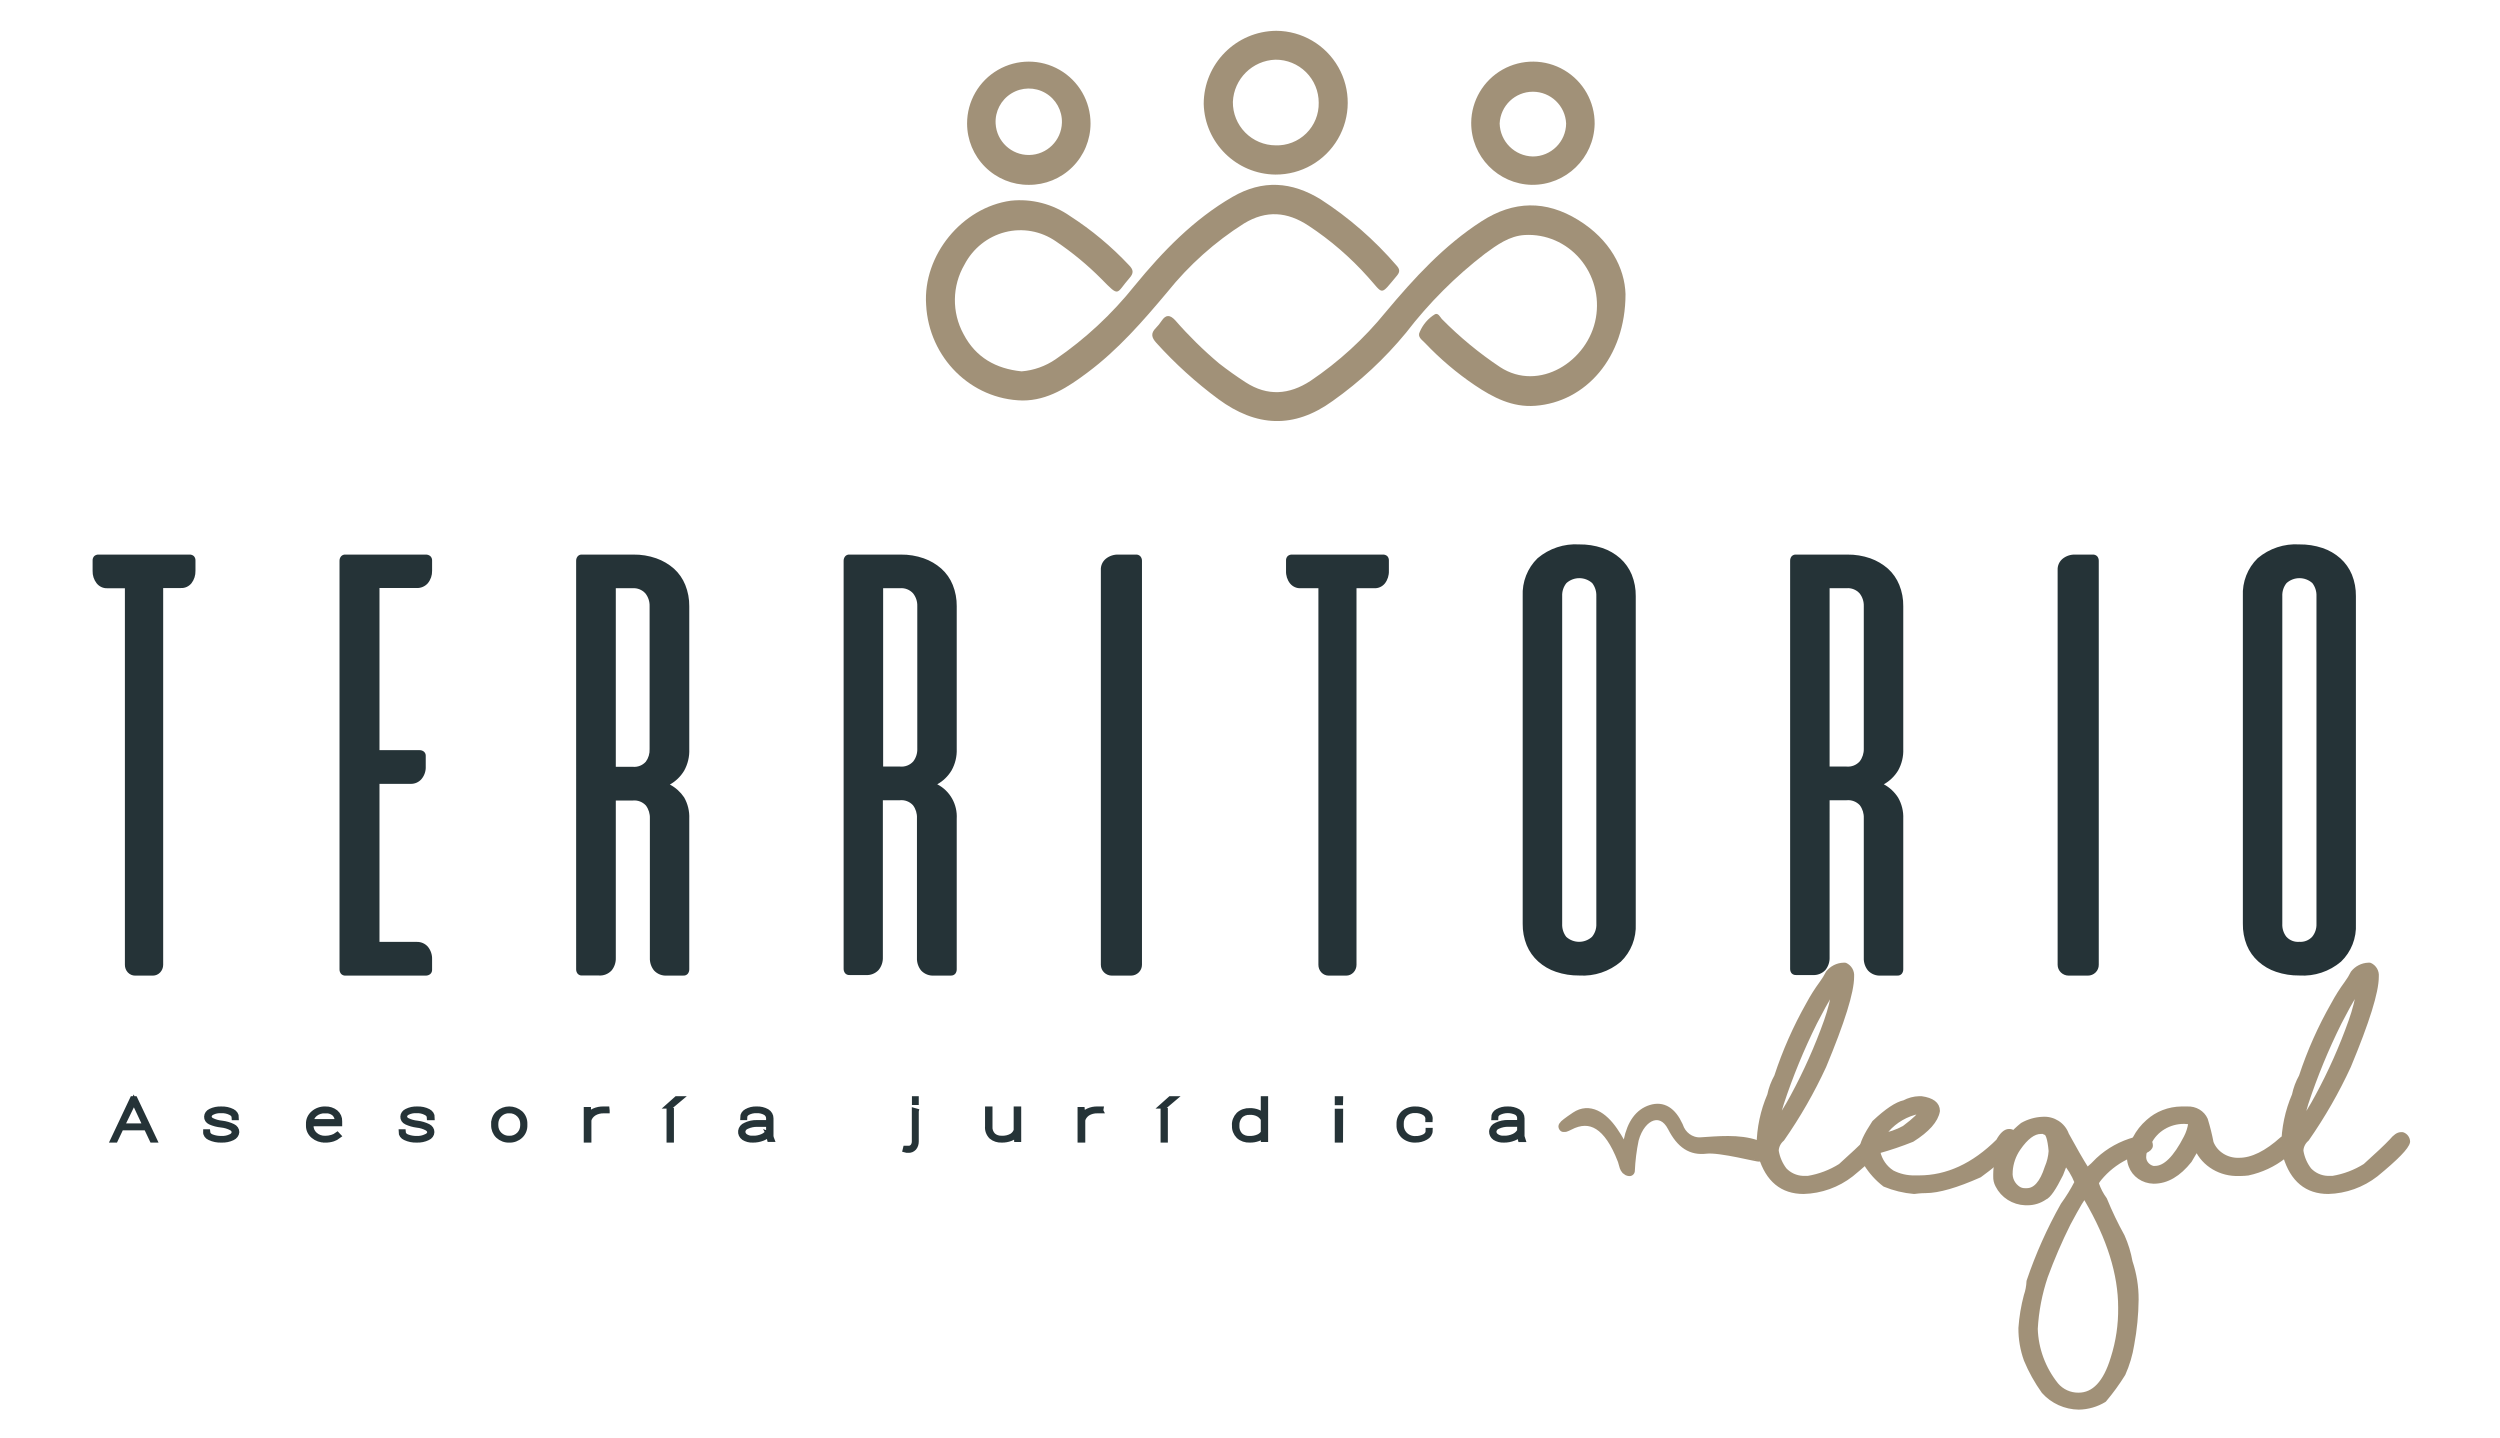 <svg xmlns="http://www.w3.org/2000/svg" width="233" height="134" viewBox="0 0 233 134">
    <g fill="none" fill-rule="evenodd">
        <g fill-rule="nonzero">
            <g>
                <g>
                    <g>
                        <path fill="#A19178" d="M142.868 24.54c0 5.936-3.73 10.061-8.41 10.409-2.137.164-3.929-.767-5.632-1.915-1.68-1.136-3.237-2.455-4.642-3.935-.268-.289-.746-.564-.491-1.043.293-.686.788-1.26 1.416-1.64.293-.144.471.243.637.44 1.658 1.682 3.478 3.185 5.433 4.486 3.61 2.36 8.22-.525 8.928-4.591.348-1.974-.2-4.002-1.49-5.506-1.289-1.505-3.176-2.32-5.123-2.214-1.454.079-2.602.925-3.724 1.745-2.75 2.115-5.222 4.588-7.352 7.358-1.995 2.423-4.294 4.562-6.837 6.362-3.622 2.624-7.135 2.427-10.662-.17-2.091-1.549-4.028-3.306-5.784-5.247-.459-.512-.523-.892-.038-1.384.198-.2.375-.42.53-.656.408-.616.79-.577 1.275-.059 1.259 1.447 2.626 2.791 4.087 4.02.804.626 1.63 1.214 2.481 1.765 2.034 1.312 4.05 1.16 6.039-.138 2.633-1.772 4.997-3.936 7.015-6.42 2.659-3.175 5.426-6.199 8.927-8.455 2.997-1.935 5.995-1.968 8.992-.131 2.997 1.836 4.355 4.506 4.425 6.92z" transform="translate(-724 -2876) translate(0 2834) translate(724 42) translate(8.63 2.871)"/>
                        <path fill="#A19178" d="M86.576 31.74c1.137-.09 2.232-.479 3.18-1.13 2.77-1.901 5.252-4.212 7.365-6.857 2.64-3.22 5.501-6.179 9.12-8.275 2.81-1.627 5.514-1.424 8.21.228 2.634 1.7 5.018 3.78 7.079 6.172.273.307.35.555.057.915-1.64 1.959-1.234 1.796-2.722.156-1.636-1.831-3.496-3.438-5.533-4.78-1.984-1.307-3.937-1.477-6.023-.21-2.706 1.713-5.119 3.87-7.142 6.388-2.277 2.717-4.598 5.382-7.434 7.498-1.813 1.358-3.696 2.612-6.061 2.612-4.81-.096-8.731-3.989-8.987-8.921-.311-4.624 3.352-9.072 7.886-9.7 1.954-.208 3.917.301 5.54 1.438 2.001 1.29 3.842 2.825 5.482 4.572.426.43.452.744.038 1.208-1.272 1.443-.871 1.848-2.607.078-1.3-1.307-2.721-2.481-4.242-3.507-1.388-.961-3.106-1.274-4.73-.86-1.625.413-3.003 1.513-3.793 3.028-1.158 1.985-1.192 4.455-.089 6.473 1.139 2.188 3.034 3.233 5.406 3.474zM110.238 13.4c-3.634-.044-6.585-2.95-6.682-6.583 0-3.742 3.017-6.785 6.76-6.817 2.395.014 4.6 1.304 5.785 3.384 1.185 2.08 1.17 4.634-.04 6.7-1.208 2.066-3.428 3.33-5.823 3.316zm0-2.724c1.072.04 2.113-.365 2.876-1.117.764-.753 1.184-1.787 1.16-2.86.002-1.067-.424-2.092-1.182-2.845-.758-.752-1.785-1.171-2.854-1.162-2.144.075-3.87 1.787-3.964 3.93-.014 1.068.4 2.097 1.15 2.859.749.761 1.772 1.191 2.84 1.195h-.026zM134.138 14.357c-3.149-.066-5.663-2.641-5.652-5.789.019-2.054 1.133-3.942 2.923-4.953 1.79-1.01 3.982-.99 5.753.054 1.77 1.044 2.849 2.952 2.83 5.007-.063 3.178-2.675 5.713-5.854 5.68zm.088-2.645c1.705.004 3.093-1.37 3.107-3.074-.075-1.656-1.44-2.96-3.098-2.96s-3.022 1.304-3.097 2.96c.043 1.684 1.403 3.037 3.088 3.074zM87.255 14.357c-1.522.01-2.986-.588-4.066-1.663-1.08-1.074-1.687-2.536-1.687-4.06 0-2.06 1.097-3.961 2.877-4.99 1.78-1.03 3.973-1.03 5.753 0 1.78 1.029 2.876 2.93 2.876 4.99 0 1.524-.607 2.986-1.687 4.06-1.08 1.075-2.544 1.673-4.066 1.663zm3.086-5.787c.034-1.138-.558-2.203-1.542-2.774-.984-.57-2.2-.554-3.169.043-.968.596-1.532 1.677-1.467 2.813.093 1.656 1.473 2.944 3.128 2.922 1.656-.022 3-1.347 3.05-3.004z" transform="translate(-724 -2876) translate(0 2834) translate(724 42) translate(8.63 2.871)"/>
                        <path fill="#A19178" stroke="#A19178" stroke-linecap="round" stroke-linejoin="round" d="M155.332 104.884c.076.113-3.624-.888-4.96-.729-1.336.16-2.282-.43-3.1-2.027-.99-1.922-3.02-1.213-3.67 1.192-.2.962-.321 1.94-.365 2.923-.479-.047-.46-.663-.63-1.06-1.26-3.254-2.95-4.308-5.042-3.201-.555.285-.857.285.693-.75 1.198-.801 2.44-.052 3.416 1.373.492.718.915 1.486 1.26 2.293.114-.663.177-1.054.26-1.458.32-1.578 1.04-2.519 2.073-2.843 1.033-.325 1.853.165 2.47 1.51.303.926 1.138 1.54 2.068 1.525 1.664-.1 3.605-.325 5.269.258" transform="translate(-724 -2876) translate(0 2834) translate(724 42) translate(8.63 2.871)"/>
                        <path fill="#A19178" stroke="#A19178" stroke-linecap="round" stroke-linejoin="round" stroke-width=".5" d="M163.198 87.1h.13c.4.181.64.598.596 1.034v.033c0 1.396-.864 4.168-2.591 8.314-1.093 2.37-2.394 4.64-3.888 6.782-.308.26-.503.628-.544 1.028v.116c.107.647.372 1.258.771 1.778.448.471 1.06.751 1.71.783h.506c1.077-.179 2.108-.57 3.032-1.151 1.166-1.048 1.989-1.817 2.455-2.321.33-.401.616-.602.862-.602h.136c.278.094.465.354.467.647-.083.474-1.065 1.483-2.948 3.026-1.267.988-2.818 1.545-4.425 1.59-1.983 0-3.304-1.09-3.965-3.271-.076-.329-.132-.661-.169-.996.016-1.612.353-3.206.992-4.687.125-.61.344-1.196.647-1.74.762-2.329 1.754-4.577 2.961-6.71.367-.687.782-1.346 1.244-1.972.223-.302.42-.622.59-.957.343-.444.87-.71 1.431-.724h0zm-6.355 14.76c.026.066.037.136.032.207l-.032.052h-.09c.63-.885 1.204-1.81 1.716-2.767 1.231-2.271 2.284-4.634 3.149-7.067.356-1.01.616-2.051.777-3.11 0-.232-.039-.297-.039-.2h.208c-.203 0-.897 1.144-2.08 3.433-1.213 2.438-2.25 4.96-3.103 7.545-.214.653-.376 1.286-.538 1.907z" transform="translate(-724 -2876) translate(0 2834) translate(724 42) translate(8.63 2.871)"/>
                        <path fill="#A19178" stroke="#A19178" stroke-linecap="round" stroke-linejoin="round" stroke-width=".5" d="M170.249 99.543h.186c.988.139 1.486.51 1.486 1.125-.146.86-.929 1.753-2.349 2.646-1.027.413-2.077.768-3.144 1.065-.036.018-.059.053-.06.093v.04c.175.787.65 1.476 1.327 1.918.663.344 1.402.514 2.15.497h.364c2.654 0 5.128-1.14 7.424-3.421.331-.602.663-.906.968-.906h.04c.292 0 .518.198.664.595-.186.745-1.338 1.892-3.457 3.44-2.154.958-3.819 1.438-4.995 1.443-.133 0-.491 0-1.088.08-.938-.079-1.858-.302-2.727-.662-.685-.53-1.27-1.177-1.725-1.913-.146 0-.278-.443-.391-1.323 0-.49.385-1.323 1.154-2.487 1.163-1.094 2.092-1.714 2.786-1.86.427-.229.902-.356 1.387-.37h0zm-3.476 3.48h-.133.04c.766-.116 1.505-.367 2.182-.741 1.022-.768 1.54-1.27 1.54-1.515 0-.046-.04-.073-.113-.073h-.093c-1.164.233-2.218.842-2.999 1.734-.285.33-.424.535-.424.595z" transform="translate(-724 -2876) translate(0 2834) translate(724 42) translate(8.63 2.871)"/>
                        <path fill="#A19178" stroke="#A19178" stroke-linecap="round" stroke-linejoin="round" stroke-width=".5" d="M181.747 101.463c.982-.07 1.887.515 2.206 1.423.733 1.347 1.35 2.416 1.855 3.22l.13.075c.351-.29.683-.603.992-.936.968-.899 2.15-1.55 3.438-1.897.248-.057.5-.1.753-.127.422.101.649.323.649.67 0 .349-.65.633-1.946.924-.972.43-1.84 1.052-2.55 1.828-.35.386-.525.633-.525.728v.113c.174.516.428 1.002.752 1.443.48 1.177 1.03 2.326 1.648 3.44.337.758.581 1.552.726 2.366.381 1.133.572 2.319.565 3.511-.014 1.405-.151 2.805-.409 4.187-.149.94-.421 1.856-.81 2.727-.525.848-1.113 1.658-1.759 2.422-.705.429-1.517.663-2.348.677-1.246-.016-2.426-.55-3.243-1.467-.656-.918-1.205-1.905-1.635-2.942-.34-.947-.509-1.944-.5-2.947.071-1.015.239-2.02.5-3.005.15-.433.235-.884.253-1.34.832-2.46 1.894-4.84 3.172-7.11.488-.671.922-1.377 1.297-2.113v-.051c-.288-.728-.703-1.402-1.226-1.992h.176l-.493 1.265c-.65 1.309-1.149 2.036-1.499 2.163-.463.323-1.02.496-1.59.493h-.194c-1.095-.038-2.078-.664-2.556-1.625-.135-.254-.2-.537-.188-.823v-.19c0-1.707.824-3.232 2.485-4.573.571-.323 1.214-.508 1.874-.537h0zm-3.042 4.807v.076c-.069.64.237 1.264.791 1.613.196.115.422.17.65.158h.116c.817 0 1.455-.719 1.914-2.157.215-.494.342-1.02.376-1.556-.104-1.177-.299-1.759-.59-1.759 0-.05-.052-.082-.15-.082h-.24c-.694 0-1.4.532-2.127 1.588-.432.631-.687 1.362-.74 2.119h0zm2.335 14.694c.058 1.91.74 3.751 1.946 5.256.516.613 1.29.965 2.102.956 1.466 0 2.547-1.154 3.244-3.46.487-1.53.723-3.124.7-4.726 0-3.124-1.046-6.477-3.14-10.057-.123-.221-.2-.335-.24-.335-.136 0-.648.885-1.55 2.568-.797 1.602-1.505 3.245-2.121 4.921-.531 1.579-.847 3.218-.94 4.877h0z" transform="translate(-724 -2876) translate(0 2834) translate(724 42) translate(8.63 2.871)"/>
                        <path fill="#A19178" stroke="#A19178" stroke-linecap="round" stroke-linejoin="round" stroke-width=".5" d="M194.684 100.502h.548c.72-.035 1.385.36 1.661.985.218.706.396 1.421.534 2.144.4 1.034 1.468 1.704 2.637 1.654 1.222 0 2.567-.662 4.035-1.988.203-.051.41-.082.62-.093.316.136.474.316.474.539 0 .322-.323.7-.975 1.134-.967.761-2.113 1.296-3.343 1.56-.219.026-.439.04-.66.044h-.164c-1.683.07-3.236-.848-3.896-2.305l-.08-.043s-.197.378-.659 1.14c-1.015 1.28-2.114 1.923-3.296 1.927h-.04c-.948-.021-1.781-.598-2.083-1.444-.09-.232-.14-.477-.145-.725.124-1.271.741-2.455 1.734-3.327.83-.759 1.94-1.189 3.098-1.202zm-3.533 4.337c-.069.55.306 1.064.876 1.202h.198c.958 0 1.93-.962 2.914-2.887.214-.412.356-.853.422-1.307v-.223c-.205.031-.414.031-.62 0-1.419-.01-2.711.767-3.296 1.982-.3.358-.474.796-.494 1.252v-.019z" transform="translate(-724 -2876) translate(0 2834) translate(724 42) translate(8.63 2.871)"/>
                        <path fill="#A19178" stroke="#A19178" stroke-linecap="round" stroke-linejoin="round" stroke-width=".5" d="M212.1 87.1h.13c.4.181.64.598.595 1.034v.033c0 1.396-.864 4.168-2.591 8.314-1.093 2.37-2.394 4.64-3.887 6.782-.308.26-.504.628-.545 1.028v.116c.104.648.37 1.26.771 1.778.447.473 1.06.754 1.71.783h.506c1.078-.179 2.108-.57 3.032-1.151 1.166-1.048 1.983-1.817 2.456-2.321.33-.401.615-.602.861-.602h.136c.278.094.466.354.467.647-.082.474-1.065 1.483-2.948 3.026-1.27.988-2.822 1.546-4.431 1.59-1.979 0-3.298-1.09-3.959-3.271-.076-.329-.132-.661-.168-.996.015-1.612.352-3.206.99-4.687.126-.61.345-1.196.649-1.74.767-2.33 1.767-4.579 2.986-6.71.367-.687.782-1.346 1.244-1.972.223-.301.418-.621.583-.957.341-.437.858-.702 1.413-.724h0zm-6.356 14.76c.027.066.038.136.032.207l-.032.052h-.09c.63-.885 1.204-1.81 1.716-2.767 1.231-2.27 2.282-4.633 3.142-7.067.36-1.01.623-2.05.784-3.11 0-.232-.039-.297-.039-.2h.195c-.199 0-.892 1.144-2.08 3.433-1.213 2.439-2.252 4.96-3.11 7.545-.187.653-.369 1.286-.511 1.907h-.007z" transform="translate(-724 -2876) translate(0 2834) translate(724 42) translate(8.63 2.871)"/>
                        <path fill="#253337" d="M9.025 48.815c.145-.007.288.04.403.135.11.11.169.266.16.426v.953c.011.421-.121.833-.374 1.16-.246.3-.609.464-.985.445H6.578v35.111c0 .56-.43 1.012-.96 1.012H3.964c-.254.002-.499-.104-.679-.295-.179-.19-.278-.448-.275-.717V51.953H1.359c-.379.014-.742-.157-.985-.464-.255-.326-.387-.738-.373-1.16v-.953c-.01-.16.05-.316.16-.426.112-.093.253-.14.397-.135h8.467zM31.049 48.816c.15-.005.299.043.418.136.12.107.184.264.174.425v.953c.01.422-.132.833-.4 1.159-.261.295-.641.458-1.035.444h-3.468v15.109h3.725c.152-.004.3.046.418.141.12.105.182.26.168.42v.952c.021.428-.119.85-.393 1.179-.256.3-.635.466-1.03.45h-2.888v14.729h3.474c.395-.011.775.154 1.036.45.27.333.41.752.393 1.18v.953c.011.159-.053.314-.174.418-.118.095-.267.145-.418.142h-7.477c-.157.011-.312-.05-.418-.168-.095-.118-.145-.266-.141-.418V49.402c-.004-.151.046-.3.141-.418.105-.12.26-.182.418-.168h7.477zM50.4 48.816c.727-.01 1.45.107 2.136.348.605.213 1.164.54 1.65.966.459.416.818.934 1.052 1.513.253.631.38 1.307.372 1.99V66.94c.03.706-.137 1.407-.479 2.022-.327.539-.784.983-1.329 1.287.534.28.99.692 1.33 1.198.34.598.507 1.284.478 1.976v14.043c.003.152-.046.3-.139.418-.104.118-.255.18-.41.168h-1.536c-.445.034-.88-.136-1.19-.464-.274-.332-.415-.757-.397-1.19V73.417c.019-.438-.113-.868-.372-1.217-.314-.337-.762-.507-1.215-.463h-1.588v14.654c.018.433-.123.858-.397 1.19-.311.33-.75.5-1.196.464h-1.556c-.154.012-.305-.05-.41-.167-.092-.118-.142-.267-.138-.419V49.402c-.004-.152.046-.3.139-.418.102-.12.254-.182.409-.168h4.787zm-1.637 3.136v16.644h1.594c.452.041.896-.135 1.203-.477.249-.338.373-.755.353-1.178V53.632c.015-.437-.126-.865-.397-1.204-.307-.334-.744-.509-1.19-.476h-1.563zM75.323 48.816c.727-.009 1.45.109 2.137.348.604.211 1.163.539 1.646.964.462.414.825.931 1.059 1.512.253.63.38 1.306.372 1.987V66.92c.028.706-.14 1.406-.486 2.02-.325.54-.784.983-1.33 1.286 1.183.603 1.897 1.869 1.816 3.215v14.027c.003.151-.046.3-.139.418-.106.117-.26.178-.416.167h-1.557c-.447.034-.886-.136-1.198-.463-.273-.332-.415-.757-.397-1.19V73.39c.022-.438-.11-.869-.372-1.216-.314-.338-.763-.509-1.217-.463h-1.588V86.35c.016.434-.128.858-.404 1.19-.31.327-.747.496-1.191.462h-1.513c-.155.012-.306-.05-.41-.167-.093-.118-.142-.266-.139-.418V49.402c-.003-.152.046-.3.139-.418.102-.12.255-.182.41-.168h4.778zm-1.645 3.132v16.625h1.595c.454.04.9-.135 1.21-.476.262-.343.396-.769.378-1.203V53.627c.016-.437-.126-.864-.397-1.203-.306-.333-.744-.508-1.191-.476h-1.595zM93.968 50.246c-.018-.397.152-.78.46-1.037.337-.273.765-.413 1.201-.393h1.602c.161-.013.32.049.427.168.097.118.148.266.144.418v37.644c0 .558-.461 1.011-1.03 1.011h-1.773c-.57 0-1.03-.453-1.03-1.011v-36.8zM120.255 48.815c.144-.006.285.042.4.135.11.11.168.266.159.425v.953c.016.428-.117.847-.375 1.179-.246.3-.61.463-.987.444h-1.656v35.095c0 .558-.43 1.011-.963 1.011h-1.63c-.256.002-.501-.104-.681-.295-.18-.19-.28-.448-.277-.716V51.951h-1.655c-.377.02-.741-.144-.988-.444-.26-.33-.393-.75-.374-1.179v-.953c-.01-.16.05-.315.16-.425.113-.093.254-.14.398-.135h8.47zM133.285 52.696c-.064-1.33.443-2.622 1.387-3.54 1.088-.915 2.475-1.376 3.881-1.288.732-.01 1.46.103 2.156.335.613.206 1.181.534 1.67.967.462.417.828.935 1.07 1.515.256.637.383 1.322.373 2.01v30.53c.065 1.328-.442 2.619-1.387 3.532-1.087.918-2.475 1.38-3.882 1.29-.736.009-1.468-.106-2.167-.343-.611-.203-1.175-.532-1.658-.966-.463-.417-.829-.935-1.071-1.515-.255-.634-.382-1.314-.372-1.999V52.696zm6.863 0c.019-.442-.117-.877-.385-1.225-.689-.61-1.712-.61-2.4 0-.277.344-.419.78-.398 1.225v30.528c-.02.44.113.872.378 1.219.686.619 1.715.619 2.401 0 .281-.34.426-.775.404-1.219V52.696zM163.536 48.816c.729-.01 1.455.108 2.145.347.603.215 1.161.542 1.647.965.459.416.82.933 1.054 1.511.256.63.383 1.306.372 1.988V66.92c.03.706-.137 1.406-.48 2.02-.327.538-.786.981-1.331 1.286.54.292.998.719 1.331 1.24.343.598.51 1.284.48 1.975v14.027c.003.151-.046.3-.139.418-.104.117-.255.178-.41.167h-1.54c-.445.034-.882-.136-1.192-.463-.274-.332-.416-.757-.398-1.19V73.39c.02-.437-.112-.867-.372-1.216-.317-.337-.768-.508-1.224-.463h-1.59V86.35c.018.433-.124.857-.398 1.19-.31.327-.747.496-1.192.462h-1.54c-.156.01-.308-.051-.416-.167-.091-.119-.138-.267-.133-.418V49.401c-.005-.15.042-.299.133-.418.105-.119.26-.18.416-.167h4.777zm-1.647 3.132v16.625h1.59c.454.04.901-.135 1.211-.476.264-.342.4-.768.385-1.203V53.627c.015-.437-.126-.865-.397-1.203-.309-.335-.75-.51-1.2-.476h-1.59zM183.141 50.246c-.018-.396.152-.779.46-1.037.337-.274.767-.414 1.204-.393h1.598c.163-.013.324.049.434.168.095.12.143.267.138.419v37.643c.003.268-.103.526-.296.717-.193.19-.456.296-.73.294h-1.775c-.57 0-1.033-.453-1.033-1.011v-36.8zM200.405 52.696c-.066-1.33.438-2.622 1.38-3.54 1.09-.915 2.477-1.376 3.884-1.288.732-.01 1.46.103 2.157.335.614.206 1.182.534 1.67.967.463.417.83.935 1.072 1.515.256.637.382 1.322.372 2.01v30.53c.07 1.328-.438 2.62-1.387 3.532-1.087.919-2.476 1.38-3.884 1.289-.736.01-1.469-.106-2.168-.342-.612-.204-1.176-.533-1.659-.967-.465-.415-.832-.933-1.071-1.515-.254-.635-.379-1.318-.366-2.004V52.696zm6.86 0c.019-.442-.118-.877-.385-1.225-.69-.61-1.713-.61-2.402 0-.277.344-.418.78-.397 1.225v30.528c-.023.44.114.874.384 1.218.312.335.755.505 1.204.465.445.034.882-.136 1.192-.465.279-.34.423-.774.404-1.218V52.696z" transform="translate(-724 -2876) translate(0 2834) translate(724 42) translate(8.63 2.871)"/>
                        <path fill="#253337" stroke="#253337" stroke-width=".5" d="M5.016 102.225H2.655l-.542 1.146h-.195l1.807-3.828h.215l1.813 3.828h-.196l-.541-1.146zm-2.296-.143h2.224L3.94 99.938l-.098-.2h0l-.091.22-1.031 2.124zM13.213 102.644c-.01-.162-.11-.31-.27-.397-.287-.153-.61-.25-.946-.283-.361-.036-.711-.127-1.034-.271-.209-.096-.334-.288-.32-.492.005-.21.142-.4.356-.497.3-.146.64-.216.983-.202.364-.016.726.061 1.041.22.231.116.37.33.364.561h0-.174c-.007-.193-.132-.368-.328-.46-.268-.143-.581-.21-.896-.195-.297-.018-.593.041-.852.17-.168.075-.279.221-.29.385.002.152.095.293.247.371.297.148.627.24.968.271.356.043.7.144 1.012.296.22.102.355.302.35.517-.014.221-.16.42-.386.523-.31.15-.664.223-1.02.208-.383.017-.764-.06-1.1-.22-.232-.096-.378-.3-.37-.523h.16c.016.213.176.398.408.472.282.106.587.157.895.151.308.013.613-.05.881-.182.188-.08.31-.242.32-.423h0zM21.666 103.37c-.4.009-.788-.128-1.086-.382-.29-.237-.453-.585-.443-.948v-.164c-.015-.375.148-.736.443-.985.3-.263.698-.403 1.106-.39.35-.014.692.096.96.308.248.207.382.51.365.822v.214h-2.669v.195c-.008.32.13.63.377.847.26.235.609.36.967.346.214 0 .426-.031.63-.095.178-.051.344-.134.49-.244l.099.106c-.148.115-.316.205-.497.264-.239.077-.49.113-.742.107h0zm0-2.73c-.34-.013-.672.094-.933.3-.228.187-.369.451-.391.735h2.47v-.087c.008-.265-.103-.52-.304-.704-.237-.182-.538-.27-.842-.245zM31.44 102.657c-.013-.163-.114-.31-.273-.397-.284-.153-.603-.25-.935-.283-.344-.044-.677-.14-.985-.284-.206-.096-.33-.287-.316-.491.006-.212.144-.403.36-.498.292-.146.626-.216.963-.202.36-.016.718.06 1.028.22.228.116.366.331.36.562h0-.238c-.006-.195-.133-.371-.33-.46-.265-.144-.574-.212-.885-.196-.293-.018-.586.042-.841.17-.164.077-.273.222-.288.385.007.151.098.29.245.371.294.147.62.24.956.271.354.044.695.145 1.007.297.213.104.342.303.338.516-.003.224-.15.427-.381.523-.307.15-.656.223-1.007.208-.378.016-.754-.06-1.086-.22-.227-.098-.37-.301-.367-.523h.166c.011.213.167.399.395.472.28.106.581.158.885.152.304.012.606-.051.87-.183.197-.068.335-.226.36-.41zM37.396 101.882c-.01-.376.135-.739.4-.992.603-.52 1.471-.52 2.075 0 .268.25.415.615.4.992v.107c.015.377-.132.741-.4.992-.283.265-.653.405-1.032.39-.383.016-.757-.124-1.044-.39-.262-.255-.408-.617-.4-.992v-.107zm.167.107c-.007.33.118.65.346.879.25.249.586.38.93.364.34.015.672-.116.919-.364.226-.23.352-.548.346-.88v-.106c.006-.33-.12-.646-.346-.873-.247-.252-.582-.386-.925-.37-.344-.018-.679.116-.924.37-.227.227-.352.544-.346.873v.107zM47.942 100.642h-.277c-.343-.013-.68.073-.95.243-.247.163-.415.39-.476.641v1.845h-.214v-2.819h.174v.59c.113-.199.302-.363.539-.468.27-.122.578-.182.887-.173H47.927l.015.14zM54.434 99.543h.261l-.785.658h-.215 0l.739-.658zm-.504 3.828h-.188v-2.73h.188v2.73zM63.02 102.803c-.151.178-.35.317-.575.403-.294.115-.61.17-.928.164-.29.012-.577-.063-.819-.214-.207-.143-.316-.379-.285-.617.03-.239.196-.444.434-.537.34-.167.72-.247 1.104-.233h1.069v-.404c.006-.217-.11-.422-.305-.542-.25-.141-.54-.21-.832-.195-.286-.011-.57.052-.819.183-.185.092-.302.27-.305.466h-.155 0c-.001-.226.128-.435.338-.548.284-.163.614-.242.948-.227.337-.015.672.064.96.227.229.138.364.377.36.63v1.387c-.007.097-.007.193 0 .29.015.092.04.183.074.271h-.183c-.026-.089-.047-.18-.06-.271-.008-.065-.008-.13 0-.195l-.021-.038zm-1.503.428c.323.01.643-.053.934-.182.245-.11.445-.292.569-.517v-.63h-1.056c-.337-.009-.67.058-.974.195-.224.079-.379.27-.4.491 0 .182.093.353.25.46.198.13.436.194.677.183h0zM76.749 100.69v2.83c.002.222-.07.435-.201.591-.143.151-.33.228-.52.213-.045.006-.091.006-.137 0l-.142-.036.03-.124h.117c.044.006.088.006.132 0 .156.014.31-.053.422-.183.108-.14.163-.329.152-.52v-2.813l.147.041zm0-.822h-.137v-.325h.137v.325zM86.102 102.82c-.132.176-.317.316-.534.403-.263.103-.55.153-.837.147-.354.016-.701-.097-.96-.313-.256-.263-.38-.607-.345-.953V100.5h.194v1.61c-.028.306.08.61.303.844.212.187.502.287.8.275.33.018.658-.056.939-.21.214-.131.368-.327.432-.55V100.5h.202v1.655h0v1.157h-.166l-.028-.492zM93.944 100.642h-.28c-.338-.011-.669.075-.936.243-.237.165-.4.39-.46.641v1.845h-.219v-2.819h.172l.047.493v.097c.111-.199.297-.363.53-.468.263-.122.563-.182.865-.173h.304l-.023.14zM100.457 99.543h.263l-.776.658h-.224 0l.737-.658zm-.493 3.828h-.178v-2.73h.178v2.73zM106.434 102.014c-.02-.36.114-.713.376-.99.27-.25.651-.385 1.044-.37.261-.005.52.042.758.137.202.088.378.217.512.376v-1.624h.185v1.97h0v1.08h0v.723h-.178v-.406c-.136.147-.312.262-.512.334-.242.088-.503.13-.765.125-.39.02-.769-.11-1.038-.358-.261-.266-.396-.61-.375-.96l-.007-.037zm.198.048c-.019.311.09.618.307.866.228.223.56.342.902.322.281.008.56-.045.812-.155.204-.089.37-.234.471-.412v-1.242c-.095-.186-.246-.347-.437-.465-.25-.139-.544-.206-.84-.191-.347-.019-.684.107-.908.34-.215.257-.324.57-.307.89v.047zM116.29 99.881h-.27v-.338h.28l-.01.338zm0 3.49h-.27v-2.657h.28l-.01 2.657zM123.306 103.263c.29.002.576-.065.83-.195.226-.112.365-.333.358-.57h.155c-.001.262-.157.502-.405.627-.285.165-.615.25-.951.244-.412.02-.815-.118-1.113-.382-.277-.267-.423-.628-.405-.998v-.107c-.017-.369.126-.729.398-.997.3-.264.702-.402 1.113-.383.344-.01.682.078.972.25.259.153.409.425.39.71h0-.175c.016-.253-.118-.494-.35-.628-.251-.15-.545-.227-.844-.22-.37-.023-.732.106-.991.352-.233.245-.354.565-.337.891v.107c-.013.328.107.648.337.897.259.268.632.415 1.018.402h0zM133.016 102.8c-.15.181-.348.321-.575.405-.294.116-.61.172-.927.165-.291.013-.578-.063-.82-.215-.19-.134-.298-.347-.29-.57.017-.258.187-.485.44-.589.341-.167.724-.248 1.11-.234h1.062v-.405c.007-.218-.105-.423-.298-.545-.517-.253-1.134-.253-1.651 0-.188.09-.308.27-.311.469h-.156 0c-.001-.227.128-.438.338-.551.284-.164.615-.243.948-.228.337-.015.672.064.96.228.229.14.364.378.36.633v1.393c-.008.097-.008.194 0 .291.018.092.043.183.074.272h-.203c-.027-.089-.047-.18-.061-.272-.007-.065-.007-.13 0-.196v-.05zm-1.502.43c.322.01.642-.053.933-.183.245-.11.445-.293.569-.519v-.633h-1.056c-.337-.008-.67.06-.974.196-.224.08-.379.271-.4.494 0 .184.095.357.258.462.195.13.43.194.67.184h0z" transform="translate(-724 -2876) translate(0 2834) translate(724 42) translate(8.63 2.871)"/>
                    </g>
                </g>
            </g>
        </g>
    </g>
</svg>
